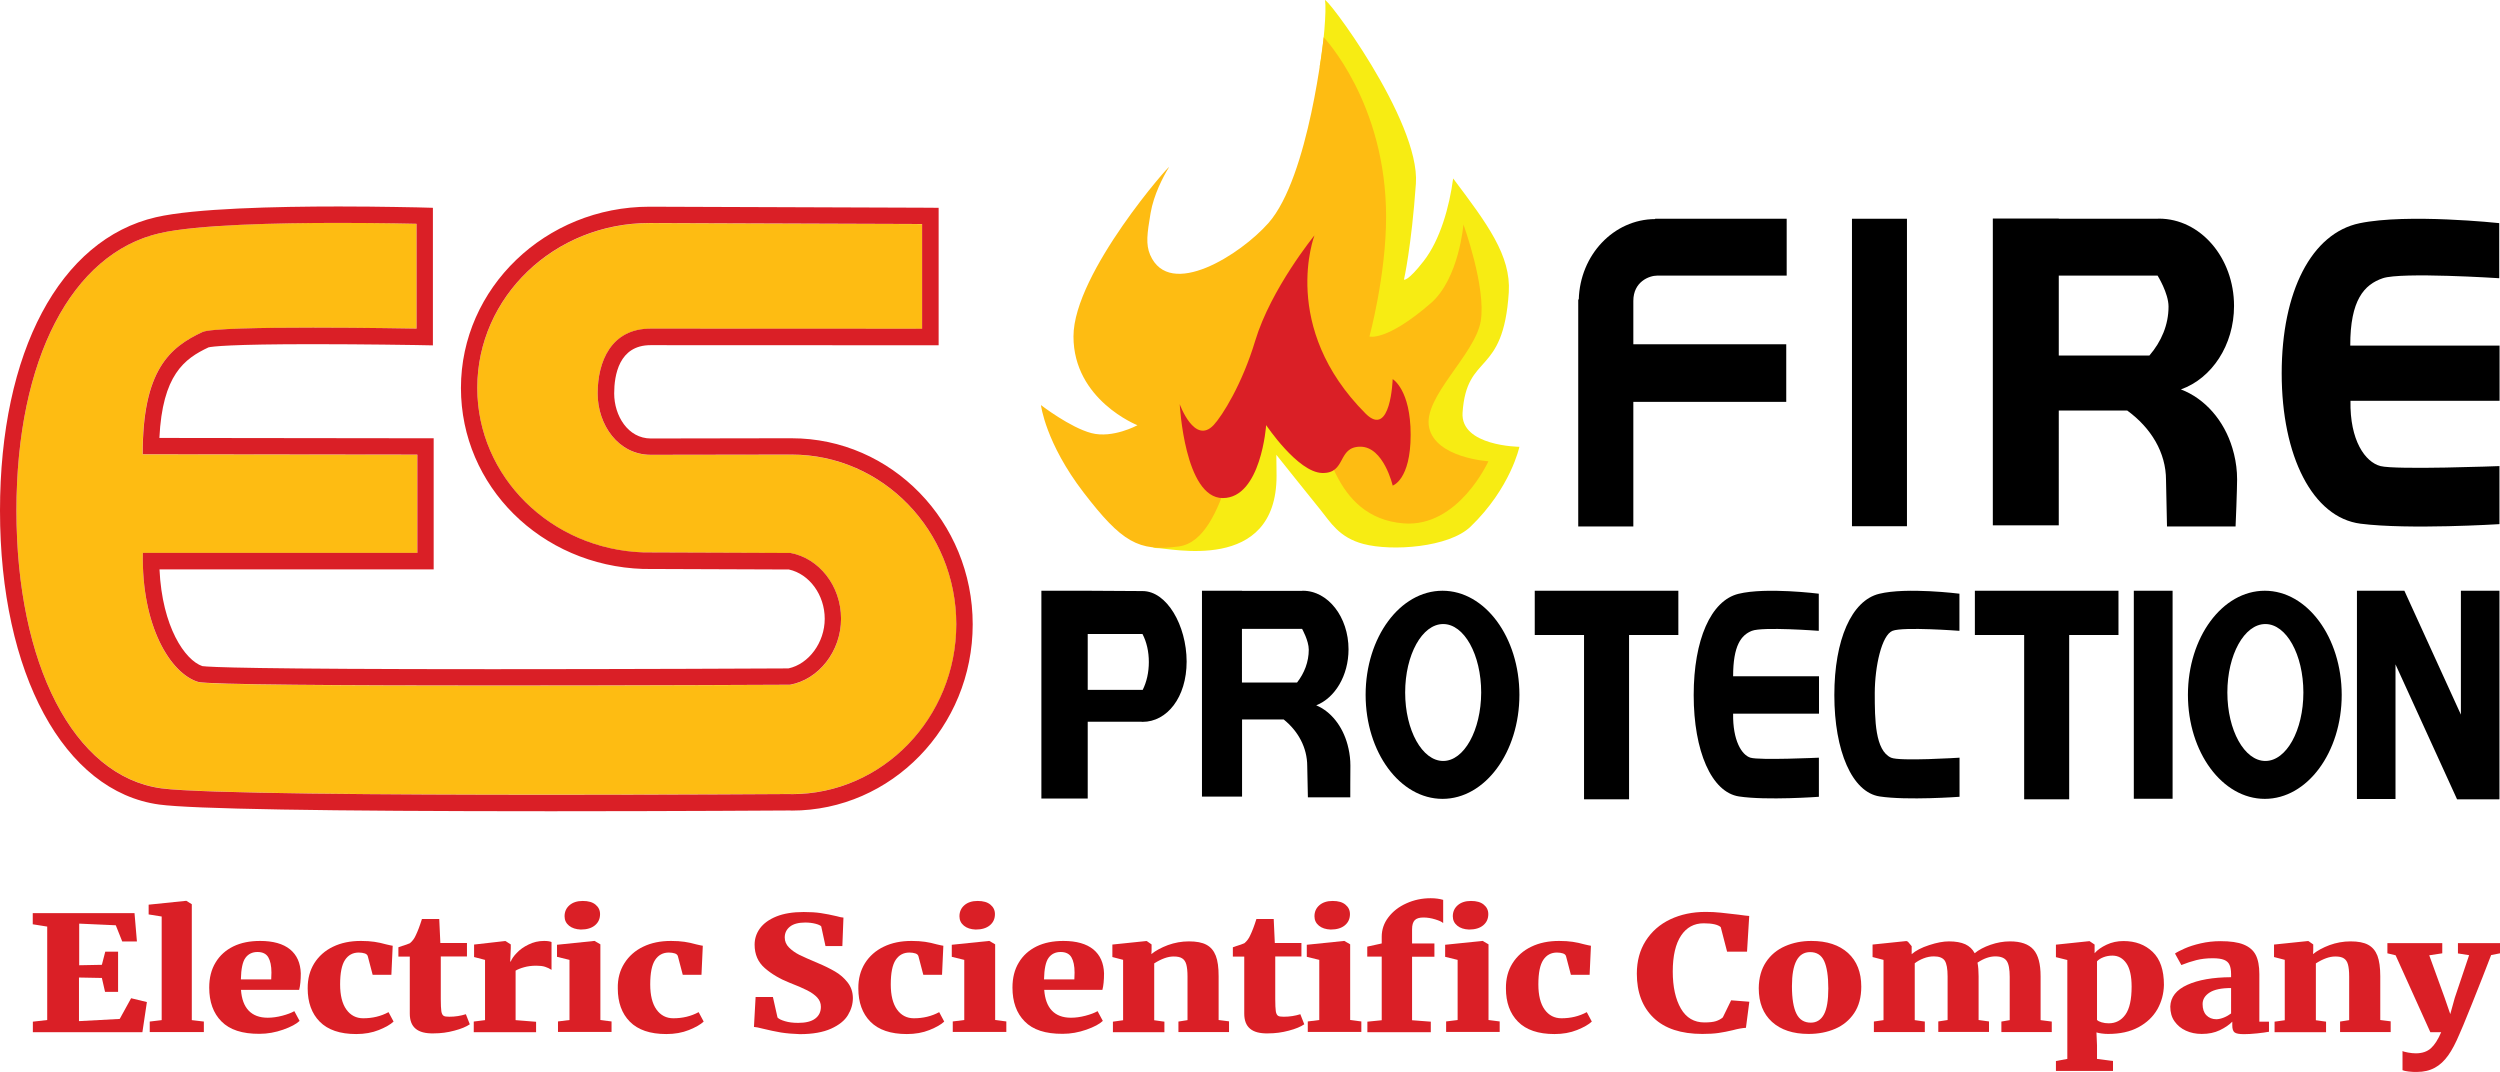 <svg version="1.1" preserveAspectRatio="xMinYMin" xmlns="http://www.w3.org/2000/svg" xmlns:xlink="http://www.w3.org/1999/xlink" x="0px" y="0px"
	 viewBox="0 0 228.23 97.87" xml:space="preserve">
<style type="text/css">
	.st0{fill:#DA1F26;}
	.st1{fill:#FEBC12;}
	.st2{fill:#F7EC13;}
</style>
<g>
	<path class="st0" d="M4.31,84.59l-1.32-0.21v-1.02h9.29l0.22,2.59h-1.34l-0.59-1.48l-3.34-0.15v3.8l2.07-0.04l0.31-1.2h1.17v3.67
		H9.59l-0.29-1.27l-2.09-0.04v3.98l3.72-0.2l1.04-1.89l1.44,0.35l-0.41,2.75h-10v-0.96l1.31-0.15V84.59z"/>
	<path class="st0" d="M14.76,83.67l-1.19-0.19v-0.89l3.4-0.35h0.05l0.49,0.31v10.58l1.1,0.13v0.96h-4.94v-0.96l1.09-0.13V83.67z"/>
	<path class="st0" d="M20.22,93.25c-0.75-0.75-1.12-1.79-1.12-3.09c0-0.89,0.19-1.65,0.58-2.29c0.38-0.64,0.93-1.13,1.62-1.47
		c0.7-0.34,1.51-0.5,2.45-0.5c1.19,0,2.1,0.26,2.73,0.77c0.63,0.52,0.95,1.25,0.98,2.19c0,0.62-0.05,1.13-0.15,1.51h-5.31
		c0.06,0.83,0.29,1.46,0.7,1.89c0.41,0.43,0.99,0.65,1.74,0.65c0.42,0,0.86-0.06,1.32-0.18c0.46-0.12,0.83-0.26,1.11-0.42l0.48,0.89
		c-0.29,0.28-0.79,0.55-1.5,0.8c-0.71,0.25-1.43,0.38-2.16,0.38C22.12,94.39,20.97,94.01,20.22,93.25z M24.76,89.4l0.02-0.61
		c0-0.61-0.1-1.08-0.29-1.4c-0.19-0.32-0.52-0.48-0.98-0.48c-0.48,0-0.84,0.18-1.1,0.53s-0.4,1.01-0.42,1.97H24.76z"/>
	<path class="st0" d="M28.69,87.94c0.41-0.65,0.98-1.16,1.71-1.51c0.74-0.36,1.58-0.53,2.55-0.53c0.48,0,0.89,0.03,1.23,0.08
		c0.35,0.05,0.7,0.13,1.06,0.23c0.33,0.08,0.53,0.12,0.61,0.13l-0.12,2.65h-1.71l-0.44-1.68c-0.03-0.13-0.13-0.22-0.28-0.27
		s-0.34-0.08-0.55-0.08c-0.53,0-0.95,0.22-1.25,0.67s-0.45,1.19-0.45,2.24c0,0.99,0.19,1.76,0.57,2.29c0.38,0.53,0.89,0.8,1.54,0.8
		c0.84,0,1.61-0.18,2.31-0.56l0.46,0.86c-0.27,0.26-0.72,0.52-1.34,0.77c-0.62,0.25-1.31,0.37-2.07,0.37
		c-1.48,0-2.59-0.38-3.33-1.13c-0.74-0.75-1.1-1.77-1.1-3.03C28.08,89.35,28.29,88.59,28.69,87.94z"/>
	<path class="st0" d="M37.94,93.91c-0.36-0.3-0.53-0.76-0.53-1.38v-5.2h-1.04v-0.85l0.34-0.12c0.27-0.08,0.51-0.16,0.71-0.25
		c0.23-0.19,0.41-0.43,0.54-0.73c0.17-0.35,0.36-0.84,0.56-1.48h1.58l0.1,2.19h2.43v1.23h-2.39v3.87c0,0.54,0.02,0.91,0.05,1.12
		c0.03,0.21,0.1,0.35,0.2,0.42s0.27,0.09,0.53,0.09c0.53,0,1.04-0.08,1.51-0.23l0.36,0.92c-0.32,0.22-0.79,0.42-1.41,0.58
		c-0.62,0.17-1.25,0.25-1.88,0.25C38.85,94.36,38.29,94.21,37.94,93.91z"/>
	<path class="st0" d="M43.24,93.26l1.04-0.13v-5.5l-1-0.26v-1.14l2.82-0.32h0.05l0.48,0.31v0.35l-0.05,1.21h0.05
		c0.08-0.22,0.26-0.49,0.54-0.78c0.28-0.3,0.64-0.56,1.08-0.77c0.44-0.22,0.91-0.33,1.42-0.33c0.29,0,0.52,0.03,0.68,0.1v2.54
		c-0.18-0.12-0.38-0.21-0.59-0.28c-0.21-0.07-0.48-0.1-0.81-0.1c-0.41,0-0.78,0.05-1.1,0.14c-0.33,0.09-0.59,0.2-0.78,0.31v4.52
		l1.87,0.15v0.95h-5.69V93.26z"/>
	<path class="st0" d="M51.99,87.63l-1.14-0.28v-1.1l3.4-0.35h0.03l0.53,0.31v6.91l1.02,0.13v0.96h-4.89v-0.96l1.05-0.13V87.63z
		 M51.95,84.51c-0.27-0.22-0.41-0.51-0.41-0.86c0-0.41,0.15-0.75,0.45-1.01c0.3-0.26,0.7-0.39,1.21-0.39s0.9,0.11,1.17,0.34
		c0.27,0.22,0.41,0.51,0.41,0.86c0,0.42-0.15,0.76-0.46,1.02c-0.31,0.26-0.74,0.39-1.29,0.39h-0.02
		C52.58,84.84,52.22,84.73,51.95,84.51z"/>
	<path class="st0" d="M57,87.94c0.41-0.65,0.98-1.16,1.71-1.51c0.74-0.36,1.58-0.53,2.55-0.53c0.48,0,0.89,0.03,1.23,0.08
		c0.35,0.05,0.7,0.13,1.06,0.23c0.33,0.08,0.53,0.12,0.61,0.13l-0.12,2.65h-1.71l-0.44-1.68c-0.03-0.13-0.13-0.22-0.28-0.27
		s-0.34-0.08-0.55-0.08c-0.53,0-0.95,0.22-1.25,0.67s-0.45,1.19-0.45,2.24c0,0.99,0.19,1.76,0.57,2.29c0.38,0.53,0.89,0.8,1.54,0.8
		c0.84,0,1.61-0.18,2.31-0.56l0.46,0.86c-0.27,0.26-0.72,0.52-1.34,0.77c-0.62,0.25-1.31,0.37-2.07,0.37
		c-1.48,0-2.59-0.38-3.33-1.13c-0.74-0.75-1.1-1.77-1.1-3.03C56.38,89.35,56.59,88.59,57,87.94z"/>
	<path class="st0" d="M71.3,94.26c-0.53-0.09-1.08-0.21-1.66-0.35c-0.37-0.1-0.65-0.15-0.81-0.16l0.15-2.73h1.58l0.42,1.87
		c0.12,0.13,0.35,0.24,0.69,0.34c0.33,0.1,0.73,0.15,1.2,0.15c0.69,0,1.21-0.13,1.55-0.39c0.35-0.26,0.52-0.62,0.52-1.08
		c0-0.32-0.11-0.6-0.33-0.84c-0.22-0.24-0.53-0.46-0.92-0.66c-0.39-0.2-0.93-0.43-1.6-0.69c-0.89-0.35-1.65-0.8-2.27-1.34
		c-0.62-0.54-0.93-1.25-0.93-2.14c0-0.54,0.16-1.04,0.49-1.49c0.33-0.45,0.83-0.81,1.49-1.08c0.67-0.27,1.5-0.41,2.5-0.41
		c0.6,0,1.12,0.03,1.57,0.1s0.93,0.16,1.43,0.28c0.27,0.08,0.48,0.12,0.63,0.13l-0.1,2.6h-1.54l-0.39-1.8
		c-0.08-0.09-0.26-0.17-0.53-0.24s-0.59-0.11-0.93-0.11c-0.62,0-1.09,0.13-1.4,0.38c-0.31,0.25-0.47,0.58-0.47,0.98
		c0,0.35,0.13,0.66,0.39,0.92c0.26,0.26,0.57,0.48,0.94,0.67c0.37,0.18,0.93,0.43,1.69,0.75c0.6,0.25,1.12,0.51,1.57,0.77
		c0.45,0.26,0.83,0.59,1.15,1c0.32,0.41,0.48,0.89,0.48,1.43c0,0.54-0.15,1.05-0.45,1.55c-0.3,0.5-0.81,0.91-1.54,1.24
		s-1.68,0.5-2.85,0.5C72.4,94.39,71.82,94.34,71.3,94.26z"/>
	<path class="st0" d="M78.96,87.94c0.41-0.65,0.98-1.16,1.71-1.51c0.74-0.36,1.58-0.53,2.55-0.53c0.48,0,0.89,0.03,1.23,0.08
		c0.35,0.05,0.7,0.13,1.06,0.23c0.33,0.08,0.53,0.12,0.61,0.13l-0.12,2.65h-1.71l-0.44-1.68c-0.03-0.13-0.13-0.22-0.28-0.27
		s-0.34-0.08-0.55-0.08c-0.53,0-0.95,0.22-1.25,0.67s-0.45,1.19-0.45,2.24c0,0.99,0.19,1.76,0.57,2.29c0.38,0.53,0.89,0.8,1.54,0.8
		c0.84,0,1.61-0.18,2.31-0.56l0.46,0.86c-0.27,0.26-0.72,0.52-1.34,0.77c-0.62,0.25-1.31,0.37-2.07,0.37
		c-1.48,0-2.59-0.38-3.33-1.13c-0.74-0.75-1.1-1.77-1.1-3.03C78.35,89.35,78.56,88.59,78.96,87.94z"/>
	<path class="st0" d="M88.03,87.63l-1.14-0.28v-1.1l3.4-0.35h0.03l0.53,0.31v6.91l1.02,0.13v0.96h-4.89v-0.96l1.05-0.13V87.63z
		 M88,84.51c-0.27-0.22-0.41-0.51-0.41-0.86c0-0.41,0.15-0.75,0.45-1.01c0.3-0.26,0.7-0.39,1.21-0.39s0.9,0.11,1.17,0.34
		c0.27,0.22,0.41,0.51,0.41,0.86c0,0.42-0.15,0.76-0.46,1.02c-0.31,0.26-0.74,0.39-1.29,0.39h-0.02
		C88.62,84.84,88.27,84.73,88,84.51z"/>
	<path class="st0" d="M93.55,93.25c-0.75-0.75-1.12-1.79-1.12-3.09c0-0.89,0.19-1.65,0.58-2.29c0.38-0.64,0.93-1.13,1.62-1.47
		c0.7-0.34,1.51-0.5,2.45-0.5c1.19,0,2.1,0.26,2.73,0.77c0.63,0.52,0.95,1.25,0.98,2.19c0,0.62-0.05,1.13-0.15,1.51h-5.31
		c0.06,0.83,0.29,1.46,0.7,1.89c0.41,0.43,0.99,0.65,1.74,0.65c0.42,0,0.86-0.06,1.32-0.18c0.46-0.12,0.83-0.26,1.11-0.42l0.48,0.89
		c-0.29,0.28-0.79,0.55-1.5,0.8c-0.71,0.25-1.43,0.38-2.16,0.38C95.44,94.39,94.29,94.01,93.55,93.25z M98.08,89.4l0.02-0.61
		c0-0.61-0.1-1.08-0.29-1.4c-0.19-0.32-0.52-0.48-0.98-0.48c-0.48,0-0.84,0.18-1.1,0.53s-0.4,1.01-0.42,1.97H98.08z"/>
	<path class="st0" d="M102.55,87.63l-1-0.26v-1.14l3.09-0.32h0.05l0.44,0.31v0.54l-0.02,0.34c0.4-0.32,0.9-0.59,1.51-0.82
		c0.61-0.22,1.25-0.34,1.92-0.34c0.68,0,1.21,0.1,1.6,0.31c0.39,0.21,0.67,0.54,0.85,1c0.18,0.46,0.26,1.08,0.26,1.87v4l0.95,0.12
		v0.98h-4.62v-0.96l0.83-0.13v-3.99c0-0.47-0.04-0.83-0.11-1.09c-0.07-0.26-0.2-0.45-0.38-0.56c-0.18-0.12-0.44-0.17-0.78-0.17
		c-0.52,0-1.11,0.21-1.77,0.63v5.19l0.93,0.13v0.96h-4.7v-0.96l0.93-0.13V87.63z"/>
	<path class="st0" d="M114.12,93.91c-0.36-0.3-0.53-0.76-0.53-1.38v-5.2h-1.04v-0.85l0.34-0.12c0.27-0.08,0.51-0.16,0.71-0.25
		c0.23-0.19,0.41-0.43,0.54-0.73c0.17-0.35,0.36-0.84,0.56-1.48h1.58l0.1,2.19h2.43v1.23h-2.39v3.87c0,0.54,0.02,0.91,0.05,1.12
		c0.03,0.21,0.1,0.35,0.2,0.42s0.27,0.09,0.53,0.09c0.53,0,1.04-0.08,1.51-0.23l0.36,0.92c-0.32,0.22-0.79,0.42-1.41,0.58
		c-0.62,0.17-1.25,0.25-1.88,0.25C115.02,94.36,114.47,94.21,114.12,93.91z"/>
	<path class="st0" d="M120.44,87.63l-1.14-0.28v-1.1l3.4-0.35h0.03l0.53,0.31v6.91l1.02,0.13v0.96h-4.89v-0.96l1.05-0.13V87.63z
		 M120.41,84.51c-0.27-0.22-0.41-0.51-0.41-0.86c0-0.41,0.15-0.75,0.45-1.01c0.3-0.26,0.7-0.39,1.21-0.39s0.9,0.11,1.17,0.34
		c0.27,0.22,0.41,0.51,0.41,0.86c0,0.42-0.15,0.76-0.46,1.02c-0.31,0.26-0.74,0.39-1.29,0.39h-0.02
		C121.03,84.84,120.68,84.73,120.41,84.51z"/>
	<path class="st0" d="M126.14,87.33h-1.32v-0.91l1.32-0.29v-0.61c0-0.65,0.2-1.25,0.61-1.78c0.41-0.54,0.95-0.96,1.64-1.27
		c0.68-0.31,1.42-0.47,2.22-0.47c0.42,0,0.8,0.05,1.14,0.15v2.12c-0.12-0.12-0.37-0.23-0.73-0.34s-0.72-0.17-1.07-0.17
		c-0.37,0-0.64,0.08-0.8,0.25c-0.16,0.17-0.24,0.44-0.24,0.82v1.3h2.04v1.21h-2.04v5.8l1.71,0.13v0.96h-5.79v-0.96l1.31-0.13V87.33z
		 M133.07,87.63l-1.14-0.28v-1.1l3.4-0.35h0.03l0.53,0.31v6.91l1.02,0.13v0.96h-4.89v-0.96l1.05-0.13V87.63z M133.04,84.51
		c-0.27-0.22-0.41-0.51-0.41-0.86c0-0.41,0.15-0.75,0.45-1.01c0.3-0.26,0.7-0.39,1.21-0.39s0.9,0.11,1.17,0.34
		c0.27,0.22,0.41,0.51,0.41,0.86c0,0.42-0.15,0.76-0.46,1.02s-0.74,0.39-1.29,0.39h-0.02C133.66,84.84,133.31,84.73,133.04,84.51z"
		/>
	<path class="st0" d="M138.08,87.94c0.41-0.65,0.98-1.16,1.71-1.51c0.74-0.36,1.58-0.53,2.55-0.53c0.48,0,0.89,0.03,1.23,0.08
		c0.35,0.05,0.7,0.13,1.06,0.23c0.33,0.08,0.53,0.12,0.61,0.13l-0.12,2.65h-1.71l-0.44-1.68c-0.03-0.13-0.13-0.22-0.28-0.27
		s-0.34-0.08-0.55-0.08c-0.53,0-0.95,0.22-1.25,0.67s-0.45,1.19-0.45,2.24c0,0.99,0.19,1.76,0.57,2.29c0.38,0.53,0.89,0.8,1.54,0.8
		c0.84,0,1.61-0.18,2.31-0.56l0.46,0.86c-0.27,0.26-0.72,0.52-1.34,0.77c-0.62,0.25-1.31,0.37-2.07,0.37
		c-1.48,0-2.59-0.38-3.33-1.13c-0.74-0.75-1.1-1.77-1.1-3.03C137.47,89.35,137.67,88.59,138.08,87.94z"/>
	<path class="st0" d="M150.96,92.92c-1.02-0.98-1.53-2.32-1.53-4.03c0-1.15,0.27-2.15,0.81-3s1.29-1.51,2.24-1.96
		s2.03-0.68,3.23-0.68c0.48,0,0.93,0.02,1.38,0.07s0.97,0.11,1.6,0.18c0.49,0.07,0.82,0.11,1,0.12l-0.2,3.26h-1.82l-0.58-2.24
		c-0.25-0.23-0.77-0.35-1.56-0.35c-0.87,0-1.56,0.37-2.06,1.12c-0.5,0.75-0.76,1.84-0.76,3.28c0,1.4,0.25,2.53,0.74,3.38
		c0.49,0.85,1.21,1.27,2.15,1.27c0.46,0,0.82-0.04,1.06-0.12c0.24-0.08,0.45-0.19,0.62-0.34l0.76-1.56l1.66,0.13l-0.31,2.38
		c-0.33,0.02-0.73,0.09-1.21,0.22c-0.45,0.11-0.88,0.19-1.28,0.25s-0.9,0.09-1.49,0.09C153.47,94.39,151.98,93.9,150.96,92.92z"/>
	<path class="st0" d="M161.22,87.83c0.43-0.65,1.01-1.13,1.74-1.45s1.53-0.48,2.4-0.48c1.43,0,2.54,0.37,3.35,1.1
		c0.81,0.74,1.21,1.76,1.21,3.08c0,0.96-0.22,1.77-0.65,2.41c-0.43,0.64-1.01,1.12-1.73,1.43c-0.72,0.31-1.53,0.47-2.43,0.47
		c-1.42,0-2.53-0.37-3.34-1.1c-0.81-0.74-1.21-1.76-1.21-3.08C160.57,89.27,160.79,88.48,161.22,87.83z M166.51,92.61
		c0.27-0.5,0.4-1.29,0.4-2.36c0-1.14-0.13-1.98-0.38-2.52c-0.25-0.54-0.68-0.81-1.28-0.81c-1.11,0-1.66,1.04-1.66,3.11
		c0,1.13,0.14,1.97,0.41,2.51c0.27,0.55,0.71,0.82,1.31,0.82C165.84,93.36,166.24,93.11,166.51,92.61z"/>
	<path class="st0" d="M171.05,93.26l0.9-0.13v-5.5l-1-0.26v-1.14l3.09-0.32l0.14,0.06l0.34,0.41v0.73c0.36-0.32,0.89-0.6,1.6-0.83
		c0.7-0.23,1.3-0.34,1.8-0.34c0.61,0,1.11,0.09,1.49,0.26c0.38,0.18,0.67,0.45,0.86,0.82c0.38-0.31,0.87-0.57,1.45-0.77
		c0.58-0.2,1.17-0.31,1.77-0.31c1,0,1.71,0.25,2.15,0.75c0.44,0.5,0.65,1.31,0.65,2.44v4l1.02,0.13v0.96h-4.6v-0.96l0.76-0.13v-3.95
		c0-0.7-0.09-1.19-0.28-1.46s-0.53-0.41-1.03-0.41c-0.52,0-1.06,0.19-1.63,0.57c0.07,0.36,0.1,0.78,0.1,1.24v4l0.95,0.13v0.96h-4.63
		v-0.96l0.85-0.13v-3.99c0-0.69-0.09-1.17-0.26-1.43c-0.18-0.26-0.51-0.39-0.99-0.39c-0.32,0-0.63,0.06-0.94,0.18
		c-0.31,0.12-0.58,0.27-0.81,0.45v5.19l0.92,0.13v0.96h-4.65V93.26z"/>
	<path class="st0" d="M196.95,92.14c-0.39,0.68-0.97,1.23-1.73,1.64c-0.76,0.41-1.68,0.61-2.76,0.61c-0.18,0-0.38-0.01-0.59-0.04
		s-0.37-0.06-0.48-0.1l0.05,1.18v1.24l1.46,0.19v0.91h-5.21v-0.91l1.04-0.19v-9.03l-1.04-0.26v-1.14l3.04-0.32h0.03l0.46,0.31v0.79
		c0.26-0.3,0.63-0.56,1.1-0.78c0.47-0.22,0.98-0.33,1.54-0.33c1.09,0,1.97,0.33,2.66,0.99c0.69,0.66,1.03,1.66,1.03,3.02
		C197.53,90.71,197.34,91.45,196.95,92.14z M192.02,87.39c-0.26,0.1-0.45,0.23-0.58,0.37v5.35c0.08,0.09,0.22,0.16,0.42,0.22
		c0.2,0.06,0.42,0.09,0.65,0.09c0.63,0,1.14-0.26,1.52-0.79c0.38-0.53,0.57-1.38,0.57-2.56c0-0.95-0.16-1.67-0.48-2.13
		s-0.74-0.7-1.27-0.7C192.55,87.24,192.28,87.29,192.02,87.39z"/>
	<path class="st0" d="M199.68,89.91c1.01-0.46,2.35-0.69,4-0.7v-0.29c0-0.35-0.05-0.63-0.14-0.83c-0.09-0.21-0.25-0.36-0.49-0.46
		c-0.24-0.1-0.59-0.15-1.05-0.15c-0.55,0-1.05,0.06-1.49,0.17c-0.44,0.11-0.89,0.26-1.37,0.45l-0.58-1.05
		c0.18-0.13,0.48-0.28,0.88-0.46s0.9-0.34,1.47-0.47c0.57-0.13,1.17-0.2,1.79-0.2c0.91,0,1.62,0.1,2.13,0.31
		c0.51,0.21,0.88,0.52,1.1,0.95s0.33,1.01,0.33,1.75v4.34h0.88v0.92c-0.26,0.05-0.62,0.1-1.09,0.15s-0.86,0.07-1.19,0.07
		c-0.43,0-0.72-0.05-0.86-0.16s-0.21-0.32-0.21-0.64v-0.34c-0.28,0.29-0.66,0.55-1.14,0.78s-1.02,0.34-1.65,0.34
		c-0.53,0-1.02-0.1-1.45-0.3c-0.44-0.2-0.78-0.49-1.04-0.86s-0.38-0.82-0.38-1.34C198.16,91.03,198.67,90.37,199.68,89.91z
		 M203.03,92.89c0.25-0.1,0.46-0.23,0.65-0.37v-2.32c-0.88,0-1.54,0.14-1.96,0.41c-0.42,0.27-0.64,0.62-0.64,1.05
		c0,0.44,0.11,0.78,0.34,1.02c0.23,0.24,0.54,0.37,0.93,0.37C202.56,93.04,202.79,92.99,203.03,92.89z"/>
	<path class="st0" d="M208.6,87.63l-1-0.26v-1.14l3.09-0.32h0.05l0.44,0.31v0.54l-0.02,0.34c0.4-0.32,0.9-0.59,1.51-0.82
		c0.61-0.22,1.25-0.34,1.92-0.34c0.68,0,1.21,0.1,1.6,0.31c0.39,0.21,0.67,0.54,0.85,1c0.17,0.46,0.26,1.08,0.26,1.87v4l0.95,0.12
		v0.98h-4.62v-0.96l0.83-0.13v-3.99c0-0.47-0.04-0.83-0.11-1.09c-0.07-0.26-0.2-0.45-0.38-0.56c-0.18-0.12-0.44-0.17-0.78-0.17
		c-0.52,0-1.11,0.21-1.77,0.63v5.19l0.93,0.13v0.96h-4.7v-0.96l0.93-0.13V87.63z"/>
	<path class="st0" d="M219.88,97.82c-0.25-0.03-0.44-0.07-0.55-0.12v-1.75c0.08,0.05,0.25,0.09,0.51,0.14s0.5,0.07,0.71,0.07
		c0.58,0,1.04-0.16,1.38-0.47c0.34-0.31,0.65-0.8,0.93-1.46h-0.99l-3.17-7.02l-0.75-0.18V86.1h5.01v0.93l-1.19,0.18l1.41,3.89
		l0.51,1.48l0.41-1.48l1.31-3.9l-1.02-0.16V86.1h3.84v0.93l-0.81,0.16c-0.48,1.26-1.06,2.73-1.74,4.43s-1.07,2.62-1.15,2.78
		c-0.34,0.81-0.68,1.46-1.03,1.95c-0.35,0.49-0.75,0.87-1.21,1.12c-0.47,0.26-1.02,0.39-1.66,0.39
		C220.39,97.87,220.14,97.85,219.88,97.82z"/>
</g>
<path d="M151.3,25.16c0.75,0,11.81,0,11.81,0v-5.19h-12.01v0.03c-3.79,0.02-6.86,3.28-6.97,7.34h-0.05v20.72h5.03V36.69h13.96v-5.26
	h-13.96c0,0,0-2.21,0-3.96S150.55,25.16,151.3,25.16z"/>
<rect x="169.07" y="19.97" width="5.02" height="28.07"/>
<rect x="194.8" y="53.93" width="3.54" height="18.99"/>
<path d="M204.23,43.77c0-0.8-0.1-1.57-0.28-2.31l-0.15-0.55c-0.76-2.53-2.5-4.52-4.7-5.36c2.81-1,4.85-4.03,4.85-7.62
	c0-4.4-3.07-7.97-6.86-7.97c-0.05,0-0.1,0.01-0.16,0.01h-8.98v-0.02h-6.02v28.01h6.02V37.48h6.25c2.17,1.58,3.54,3.83,3.54,6.34
	c0,0.04,0.09,4.24,0.09,4.24h6.26C204.1,48.07,204.23,44.58,204.23,43.77z M187.95,25.16h9.02c0,0,1,1.6,1,2.83
	c0,1.66-0.65,3.19-1.75,4.47h-8.27V25.16z"/>
<path d="M123.28,69.9c0-0.54-0.06-1.05-0.17-1.55l-0.09-0.37c-0.46-1.7-1.52-3.03-2.86-3.59c1.71-0.67,2.95-2.71,2.95-5.11
	c0-2.95-1.87-5.35-4.17-5.35c-0.03,0-0.06,0.01-0.09,0.01h-5.46v-0.01h-3.66v18.79h3.66v-7.04h3.8c1.32,1.06,2.15,2.57,2.15,4.26
	c0,0.03,0.06,2.85,0.06,2.85h3.87C123.26,72.78,123.28,70.44,123.28,69.9z M113.38,57.41h5.49c0,0,0.61,1.08,0.61,1.9
	c0,1.11-0.4,2.14-1.07,3h-5.03V57.41z"/>
<path d="M228.19,36.6v-5.05h-13.63c-0.01-4.16,1.27-5.57,2.97-6.15c1.7-0.58,10.63,0,10.63,0v-5.03c0,0-8.37-0.9-12.75,0.01
	s-7.11,6.22-7.11,13.71c0,7.55,2.82,13.16,7.2,13.72c4.38,0.56,12.68,0.04,12.68,0.04v-5.3c0,0-9.47,0.36-10.86,0
	c-1.39-0.36-2.81-2.33-2.74-5.96H228.19z"/>
<path d="M166.06,65.14v-3.4h-7.84c0-2.81,0.73-3.76,1.71-4.15c0.98-0.39,6.11,0,6.11,0v-3.39c0,0-4.81-0.61-7.33,0.01
	c-2.52,0.62-4.09,4.19-4.09,9.25c0,5.09,1.62,8.87,4.14,9.25c2.52,0.38,7.29,0.03,7.29,0.03v-3.57c0,0-5.45,0.25-6.25,0
	c-0.8-0.25-1.62-1.57-1.58-4.02H166.06z"/>
<path d="M172.77,57.59c0.98-0.39,6.11,0,6.11,0v-3.39c0,0-4.81-0.61-7.33,0.01c-2.52,0.62-4.09,4.19-4.09,9.25
	c0,5.09,1.62,8.87,4.14,9.25c2.52,0.38,7.29,0.03,7.29,0.03v-3.57c0,0-5.48,0.35-6.25,0c-1.46-0.66-1.49-3.45-1.49-5.9
	C171.16,60.8,171.79,57.98,172.77,57.59z"/>
<path d="M104.31,53.96c-0.05,0-5.01-0.03-5.01-0.03h-4.23V72.9h4.23v-7.01h4.89c0.04,0,0.08,0.01,0.12,0.01
	c2.22,0,4.02-2.22,4.02-5.51C108.32,57.09,106.52,53.96,104.31,53.96z M104.32,62.98H99.3v-5.1h5c0.38,0.73,0.58,1.6,0.58,2.56
	C104.88,61.39,104.68,62.26,104.32,62.98z"/>
<polygon points="153.22,53.93 140.11,53.93 140.11,57.97 144.61,57.97 144.61,72.97 148.72,72.97 148.72,57.97 153.22,57.97 "/>
<polygon points="193.4,53.93 180.29,53.93 180.29,57.97 184.79,57.97 184.79,72.97 188.9,72.97 188.9,57.97 193.4,57.97 "/>
<polygon points="218.69,60.65 224.31,72.97 228.18,72.97 228.17,72.94 228.18,72.94 228.18,53.93 224.66,53.93 224.66,65.24 
	219.5,53.93 215.17,53.93 215.17,72.94 218.69,72.94 "/>
<path d="M131.69,53.93c-3.88,0-7.02,4.25-7.02,9.5c0,5.25,3.14,9.5,7.02,9.5c3.88,0,7.02-4.25,7.02-9.5
	C138.71,58.18,135.57,53.93,131.69,53.93z M131.75,69.47c-1.91,0-3.47-2.8-3.47-6.25c0-3.45,1.55-6.25,3.47-6.25s3.47,2.8,3.47,6.25
	C135.21,66.67,133.66,69.47,131.75,69.47z"/>
<path d="M206.76,53.93c-3.88,0-7.02,4.25-7.02,9.5c0,5.25,3.14,9.5,7.02,9.5c3.88,0,7.02-4.25,7.02-9.5
	C213.77,58.18,210.63,53.93,206.76,53.93z M206.81,69.47c-1.91,0-3.47-2.8-3.47-6.25c0-3.45,1.55-6.25,3.47-6.25s3.47,2.8,3.47,6.25
	C210.28,66.67,208.73,69.47,206.81,69.47z"/>
<g>
	<path class="st1" d="M72.27,41.51c-0.04,0-12.06,0.02-12.86,0.02c-2.95,0-4.85-2.73-4.85-5.61c0-2.87,1.22-5.91,4.82-5.91
		c0.78,0,24.8,0.01,24.8,0.01v-9.56c0,0-24.79-0.09-24.89-0.09c-8.68,0-15.72,6.74-15.72,15.05c0,8.13,6.75,14.74,15.18,15.02
		c0.06,0,13.41,0.05,13.41,0.05c2.61,0.47,4.62,3,4.62,6c0,3-2.05,5.56-4.66,6.03c0,0-52.3,0.28-54.04-0.26
		c-2.53-0.78-5.17-5.08-5.04-11.78h25.05v-8.97l-25.07-0.03c-0.02-7.68,2.47-9.77,5.46-11.16C19.87,29.67,38.03,30,38.03,30l0-9.57
		c0,0-17.66-0.48-23.45,0.86C6.56,23.14,1.5,32.78,1.5,46.62c0,13.95,5.19,24.25,13.24,25.34c6.45,0.88,57.37,0.52,57.37,0.52
		c0.06,0,0.11,0.01,0.17,0.01c8.3,0,15.03-6.94,15.03-15.49S80.57,41.51,72.27,41.51z"/>
	<path class="st0" d="M30.93,20.35c4.01,0,7.1,0.08,7.1,0.08l0,9.57c0,0-4.66-0.09-9.44-0.09c-4.65,0-9.42,0.08-10.1,0.4
		c-2.99,1.39-5.48,3.48-5.46,11.16l25.07,0.03v8.97H13.04c-0.13,6.7,2.52,11,5.04,11.78c0.85,0.26,13.84,0.33,26.86,0.33
		c13.57,0,27.18-0.07,27.18-0.07c2.61-0.47,4.66-3.04,4.66-6.03c0-3-2.01-5.52-4.62-6c0,0-13.36-0.05-13.41-0.05
		c-8.43-0.28-15.18-6.89-15.18-15.02c0-8.31,7.04-15.05,15.72-15.05c0.1,0,24.89,0.09,24.89,0.09v9.56c0,0-24.02-0.01-24.8-0.01
		c-3.6,0-4.82,3.03-4.82,5.91s1.89,5.61,4.85,5.61c0.79,0,12.81-0.02,12.86-0.02c8.3,0,15.03,6.94,15.03,15.49
		S80.57,72.5,72.27,72.5c-0.06,0-0.11-0.01-0.17-0.01c0,0-10.06,0.07-21.81,0.07c-14.68,0-31.98-0.11-35.56-0.59
		C6.69,70.87,1.5,60.57,1.5,46.62c0-13.85,5.06-23.48,13.08-25.33C17.95,20.51,25.34,20.35,30.93,20.35 M30.93,18.85
		c-5.68,0-13.19,0.17-16.69,0.98C5.46,21.86,0,32.12,0,46.62c0,14.87,5.84,25.65,14.54,26.83c2.97,0.4,15,0.61,35.76,0.61
		c11.62,0,21.72-0.07,21.82-0.07c0.04,0,0.1,0.01,0.16,0.01C81.38,74,88.8,66.37,88.8,57s-7.41-16.99-16.53-16.99l-1.13,0
		c-3.02,0-11.08,0.02-11.72,0.02c-2.1,0-3.35-2.09-3.35-4.11c0-1.65,0.43-4.41,3.32-4.41c0.78,0,24.8,0.01,24.8,0.01l1.5,0v-1.5
		v-9.56v-1.49l-1.49-0.01c-2.54-0.01-24.8-0.09-24.9-0.09c-9.5,0-17.22,7.42-17.22,16.55c0,8.96,7.31,16.21,16.63,16.52
		c0.03,0,0.08,0,13.31,0.05c1.87,0.41,3.27,2.32,3.27,4.5c0,2.16-1.45,4.13-3.31,4.53c-1.49,0.01-14.36,0.07-27.03,0.07
		c-21.9,0-25.84-0.19-26.48-0.28c-1.58-0.54-3.67-3.57-3.91-8.83h23.53h1.5v-1.5v-8.97v-1.5l-1.5,0l-23.54-0.03
		c0.28-5.75,2.27-7.23,4.49-8.27c0.35-0.08,1.99-0.29,9.54-0.29c4.71,0,9.37,0.08,9.41,0.08l1.53,0.03l0-1.53l0-9.57l0-1.46
		l-1.46-0.04C38.04,18.94,34.92,18.85,30.93,18.85L30.93,18.85z"/>
</g>
<g>
	<path class="st2" d="M133.52,37.67c0.38-5.56,3.72-3.19,4.22-10.98c0.21-3.36-1.96-6.25-5.08-10.4c-0.34,2.6-1.19,5.61-2.68,7.53
		c-1.49,1.92-1.81,1.71-1.81,1.71s0.68-2.98,1.09-8.76c0.41-5.78-8.46-17.5-8.3-16.72c0.16,0.78-0.14,4.3-0.48,5.99
		c0.19,0.51,1.57,4.89,0.06,9.4c-1.17,3.49-5.07,6.64-6.39,10.8c-1.87,5.88-3.51,11.66-3.85,15.2c-0.28,1.21-6.68,8.47-4.8,8.59
		c1.23-0.04,11.04,2.4,11.04-6.6c-0.01-0.39-0.02-1.91-0.02-1.91s3.32,4.16,4.04,5.04c0.89,1.09,1.67,2.51,3.91,3.1
		c2.6,0.69,7.81,0.32,9.78-1.58c3.67-3.54,4.46-7.29,4.46-7.29S133.32,40.74,133.52,37.67z"/>
	<path class="st1" d="M107.59,49.89c-3.65,0.48-5.17-0.38-8.66-4.92c-3.49-4.54-3.9-7.99-3.9-7.99s2.66,2.05,4.61,2.56
		s4.2-0.72,4.2-0.72S98,36.52,98,30.71s9.07-16.02,8.71-15.43c-0.52,0.85-1.38,2.48-1.67,4.17c-0.32,1.9-0.45,2.85-0.04,3.82
		c1.78,4.11,8.26-0.03,10.8-2.91c3.71-4.2,5.04-16.96,5.04-16.96s5.7,5.97,5.7,16.39c0,5.34-1.52,10.93-1.52,10.93
		s1.54,0.48,5.59-3.03c2.59-2.24,2.99-7.2,2.99-7.2s2.09,5.75,1.58,8.82s-5.32,6.96-4.71,9.73s5.41,3.07,5.41,3.07
		s-2.74,6.07-7.75,5.67c-6.59-0.53-7-8.07-8.12-9.2c-1.13-1.13-2.37-2.82-4.86-1.69C112.65,38.01,112.24,49.29,107.59,49.89z"/>
	<path class="st0" d="M127.14,34.61c0,0,1.64,0.94,1.64,5.08s-1.64,4.64-1.64,4.64s-0.82-3.55-2.95-3.55c-2.13,0-1.26,2.46-3.49,2.4
		s-5.11-4.37-5.11-4.37s-0.46,6.66-3.96,6.66c-3.49,0-3.93-8.57-3.93-8.57s1.35,3.75,3.09,1.91c0.79-0.84,2.61-3.74,3.8-7.7
		c1.44-4.76,5.41-9.62,5.41-9.62s-3.22,8.38,4.68,16.28C126.97,40.04,127.14,34.61,127.14,34.61z"/>
</g>
</svg>
